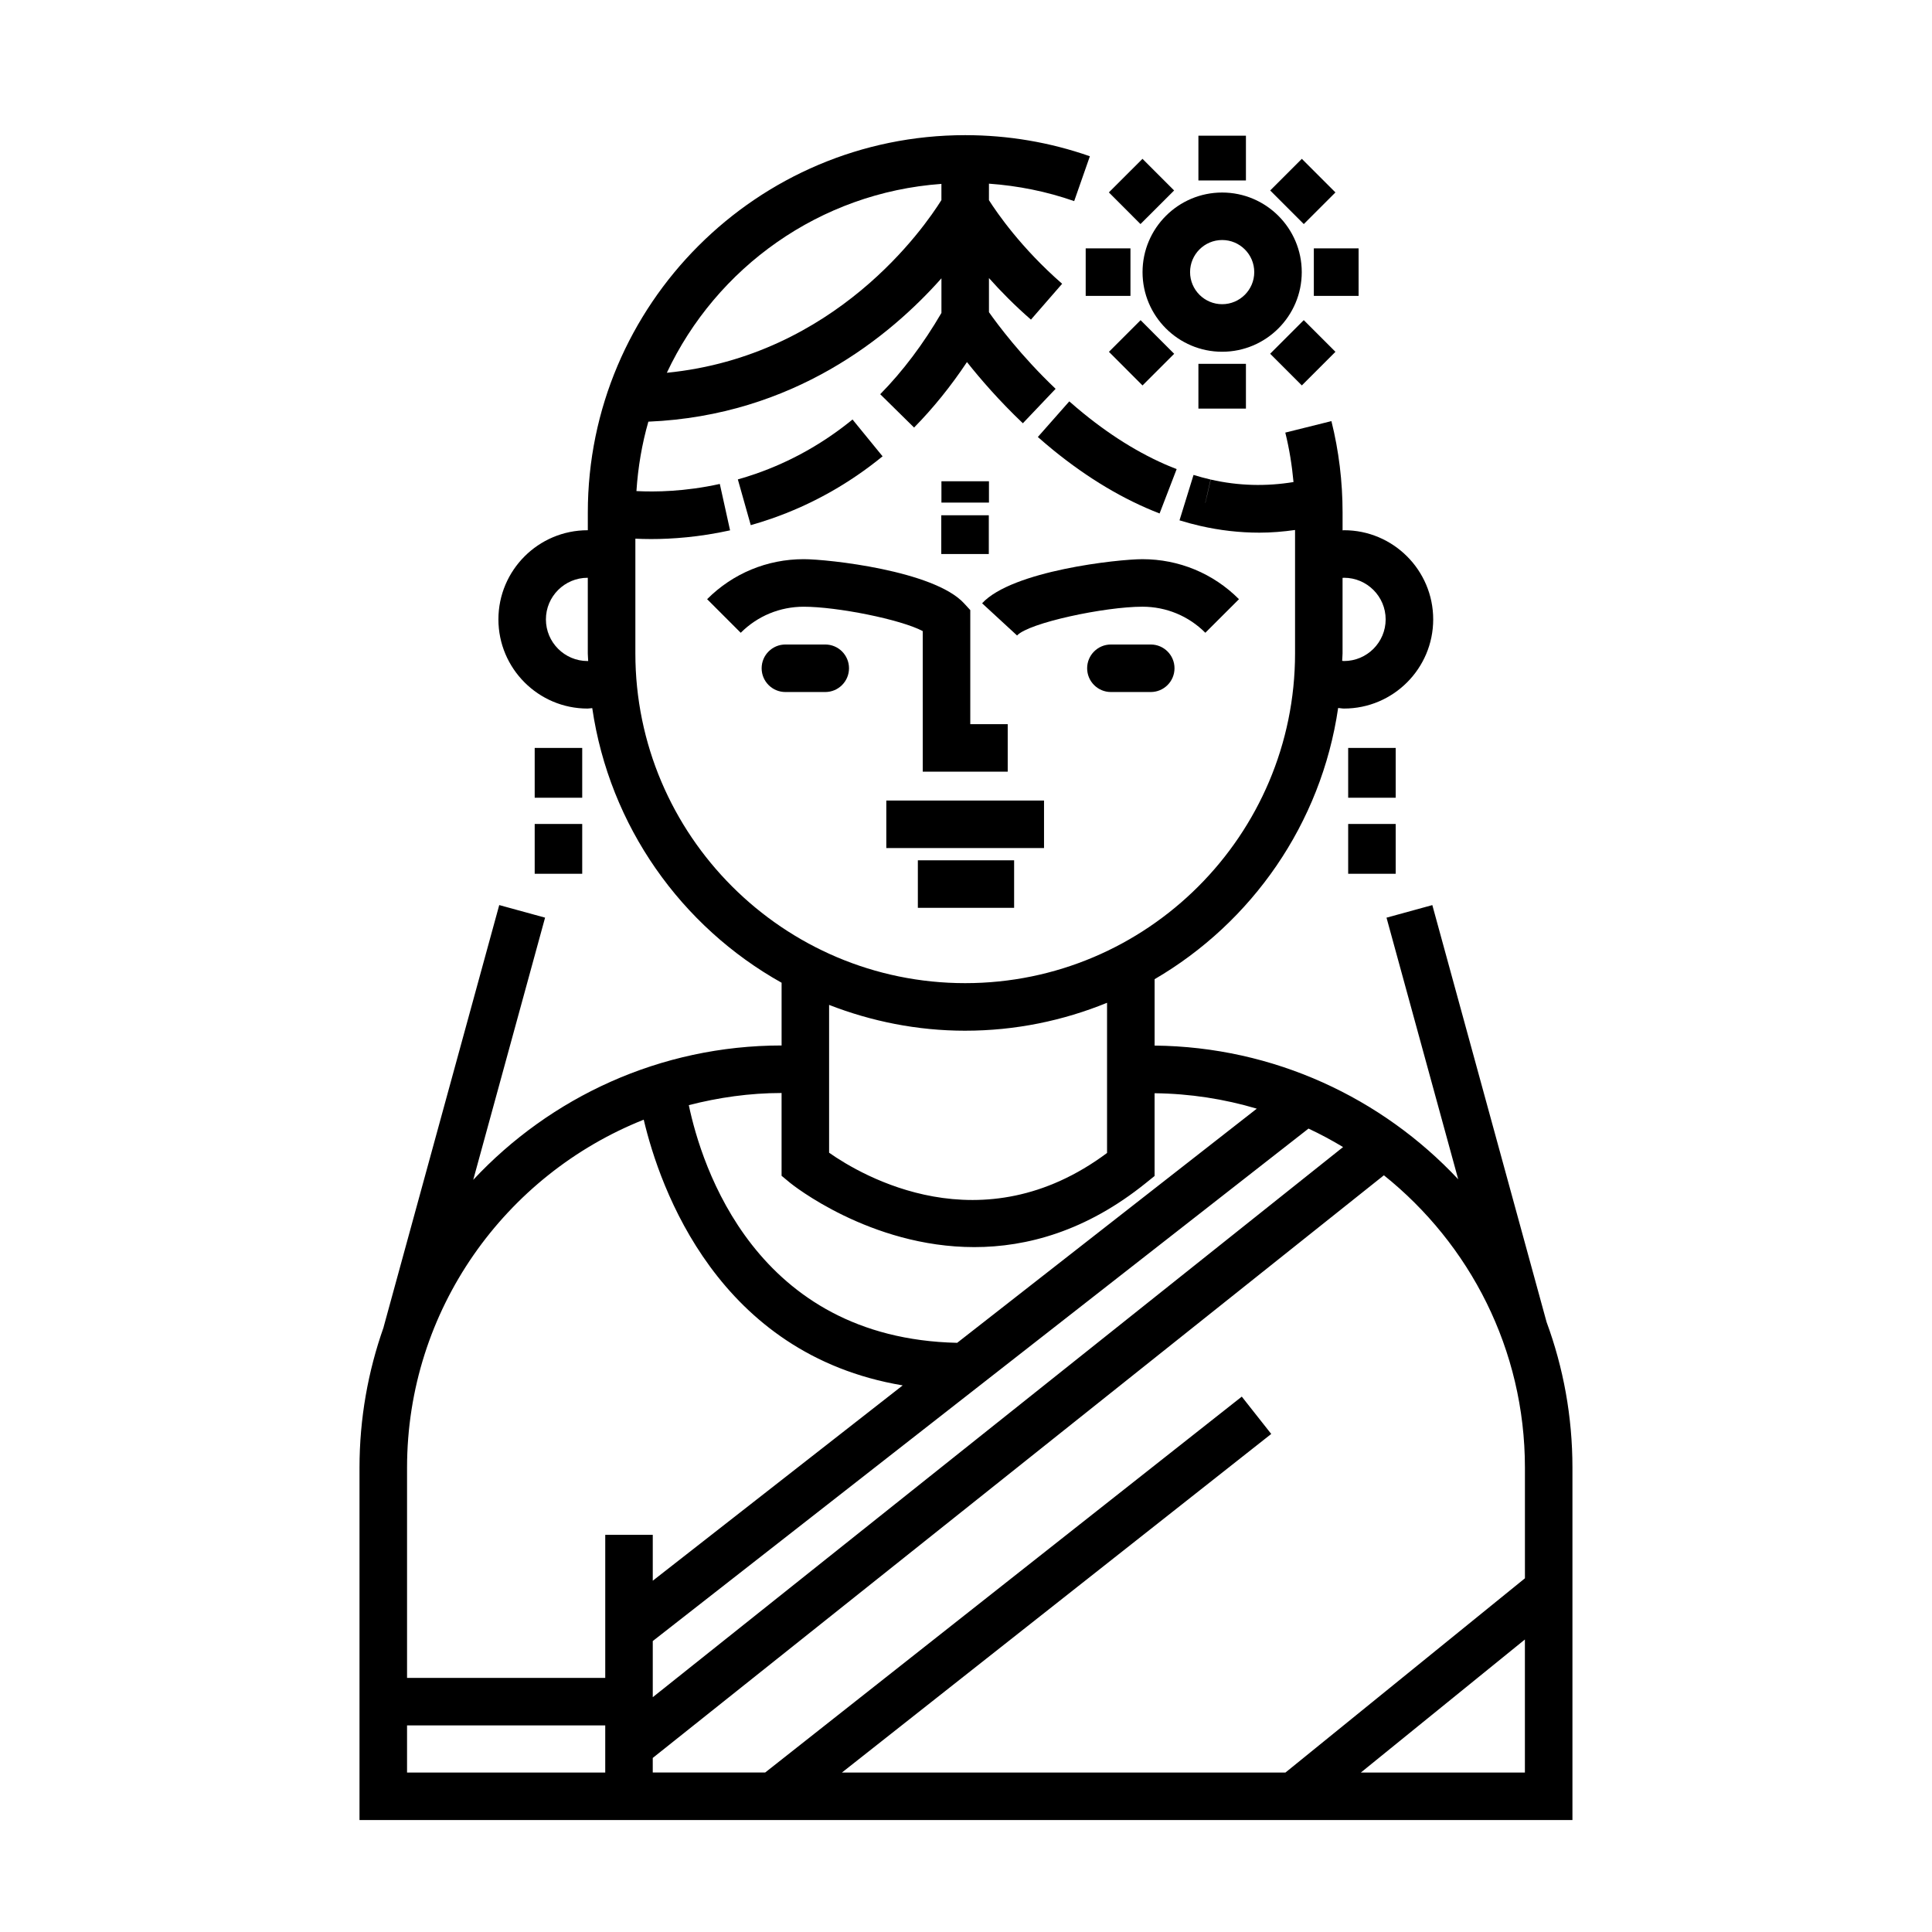 <?xml version="1.0" encoding="UTF-8"?>
<!-- Uploaded to: SVG Repo, www.svgrepo.com, Generator: SVG Repo Mixer Tools -->
<svg fill="#000000" width="800px" height="800px" version="1.1" viewBox="144 144 512 512" xmlns="http://www.w3.org/2000/svg">
 <g>
  <path d="m348.37 281.47c10.695-3.707 20.625-9.273 29.523-16.539l-7.965-9.758c-7.754 6.328-16.391 11.168-25.684 14.398-1.594 0.551-3.16 1.043-4.707 1.477l3.422 12.121c1.777-0.5 3.578-1.066 5.41-1.699"/>
  <path d="m423.15 263.3c9.18 7.465 18.652 13.113 28.152 16.773l4.523-11.754c-8.258-3.184-16.582-8.16-24.727-14.793-1.285-1.043-2.523-2.102-3.727-3.16l-8.332 9.441c1.32 1.176 2.691 2.332 4.109 3.492"/>
  <path d="m388.54 348.5h22.516v-12.594h-9.922v-30.223l-1.664-1.809c-7.957-8.641-36.016-11.688-42.477-11.688-9.672 0-18.766 3.762-25.598 10.602l8.906 8.906c4.453-4.453 10.383-6.906 16.691-6.906 8.828 0 25.684 3.352 31.543 6.457z"/>
  <path d="m472.34 302.79c-6.82-6.836-15.91-10.602-25.594-10.602-6.449 0-34.516 3.047-42.477 11.688l9.262 8.535c3.102-3.367 23.266-7.629 33.215-7.629 6.312 0 12.238 2.453 16.68 6.906z"/>
  <path d="m352.14 314.8c-3.477 0-6.297 2.82-6.297 6.297 0 3.477 2.82 6.297 6.297 6.297h10.559c3.477 0 6.297-2.82 6.297-6.297 0-3.477-2.82-6.297-6.297-6.297z"/>
  <path d="m438.4 314.8c-3.477 0-6.297 2.82-6.297 6.297 0 3.477 2.82 6.297 6.297 6.297h10.559c3.477 0 6.297-2.82 6.297-6.297 0-3.477-2.82-6.297-6.297-6.297z"/>
  <path d="m378.88 356.15h41.797v12.594h-41.797z"/>
  <path d="m387.24 371.99h25.512v12.594h-25.512z"/>
  <path d="m285.7 342.21h12.594v13.199h-12.594z"/>
  <path d="m285.7 362.36h12.594v13.199h-12.594z"/>
  <path d="m501.28 342.21h12.594v13.199h-12.594z"/>
  <path d="m501.28 362.36h12.594v13.199h-12.594z"/>
  <path d="m553.87 494.4-30.289-110.54-12.141 3.332 19 69.328c-20.184-21.531-48.758-35.105-80.457-35.43v-17.594c25.754-15.027 44.16-41.191 48.637-71.875 0.523 0.031 1.027 0.152 1.559 0.152 13.035 0 23.633-10.602 23.633-23.633 0-13.027-10.602-23.625-23.633-23.625-0.125 0-0.258 0.035-0.383 0.035v-4.727c0-8.195-0.992-16.348-2.957-24.223l-12.223 3.043c1.066 4.289 1.77 8.676 2.176 13.105-7.246 1.188-14.59 1.023-21.938-0.66l-1.012 4.418-0.402 1.613 1.379-6.039c-1.531-0.352-3.039-0.762-4.519-1.219l-3.719 12.035c1.785 0.551 3.594 1.039 5.426 1.461v-0.012l0.039 0.004-0.004 0.016c5.238 1.199 10.484 1.797 15.703 1.797 3.164 0 6.316-0.266 9.457-0.707v32.684c0 48.195-39.211 87.406-87.41 87.406s-87.414-39.211-87.414-87.406v-30.383c1.254 0.059 2.625 0.102 4.141 0.102 5.566 0 12.812-0.508 20.957-2.309l-2.719-12.297c-9.289 2.051-17.156 2.144-22.094 1.891 0.414-6.34 1.465-12.488 3.16-18.395 38.527-1.621 64.07-22.668 77.668-37.992v9.176c-4.766 8.168-10.207 15.426-16.223 21.539l8.973 8.836c5.059-5.141 9.754-10.953 14.016-17.355 3.496 4.41 8.508 10.227 14.812 16.219l8.68-9.129c-9.176-8.723-15.383-17.074-17.664-20.309v-9.043c3.094 3.473 6.785 7.234 11.129 11.012l8.266-9.5c-10.836-9.438-17.266-18.801-19.398-22.152l0.004-4.375c7.723 0.551 15.305 2.074 22.586 4.625l4.16-11.887c-10.602-3.715-21.719-5.594-33.043-5.594-55.148 0-100.01 44.863-100.01 100.01v4.695c-0.02 0-0.039-0.004-0.059-0.004-13.035 0-23.633 10.602-23.633 23.625 0 13.035 10.602 23.633 23.633 23.633 0.418 0 0.82-0.102 1.234-0.121 4.578 31.293 23.613 57.918 50.18 72.781v16.625c-32.223 0.012-61.289 13.73-81.719 35.609l19.039-69.484-12.148-3.332-30.648 111.85 0.016 0.004c-4.125 11.652-6.398 24.184-6.398 37.238v93.383h321.44v-93.387c0.004-13.543-2.414-26.531-6.844-38.555zm-90.438-217.27 0.398-1.594-0.398 1.738zm36.742 19.984c6.086 0 11.039 4.949 11.039 11.027 0 6.086-4.953 11.039-11.039 11.039-0.16 0-0.316-0.039-0.488-0.047 0.016-0.672 0.105-1.32 0.105-1.988v-20c0.125-0.004 0.254-0.031 0.383-0.031zm-106.69-104.38v4.289c-4.492 7.203-28.031 41.336-72.766 45.766 13.125-27.898 40.523-47.734 72.766-50.055zm-93.773 126.45c-6.086 0-11.039-4.953-11.039-11.039 0-6.082 4.953-11.027 11.039-11.027 0.02 0 0.039 0.004 0.059 0.004v20.031c0 0.68 0.09 1.344 0.105 2.019-0.059-0.004-0.109 0.012-0.164 0.012zm248.41 213.77v29.312l-63.461 51.473h-117.54l113.77-89.727-7.805-9.891-126.31 99.617h-29.789v-3.863l193.76-154.41c22.746 18.207 37.375 46.148 37.375 77.484zm-57.352-89.867c3.148 1.477 6.195 3.109 9.16 4.898l-182.94 145.79v-14.879zm-90.988-25.938c13.301 0 25.98-2.66 37.598-7.402v39.801c-33.199 24.742-64.957 6.047-73.66-0.066v-39.172c11.207 4.359 23.34 6.84 36.062 6.84zm-46.367 40.344c0.312 0.258 21.055 17.004 48.777 17.004 13.949 0 29.668-4.242 45.438-16.957l2.348-1.891v-21.93c9.395 0.105 18.48 1.531 27.086 4.09l-79.406 62.055c-53.473-1.184-67.766-46.98-71.117-62.992 7.879-2.016 16.086-3.211 24.586-3.215v21.941zm-38.82-16.766c4.277 18.117 19.664 62.195 68.629 70.418l-66.234 51.762v-12.156h-12.594v37.91h-52.523v-55.707c0-41.832 26.035-77.633 62.723-92.227zm-62.723 160.53h52.523v12.484h-52.523zm252.77 12.484 43.473-35.258v35.258z"/>
  <path d="m488.98 216.12c0-11.633-9.465-21.098-21.098-21.098-11.633 0-21.098 9.461-21.098 21.098s9.465 21.098 21.098 21.098c11.629 0 21.098-9.465 21.098-21.098zm-21.094 8.496c-4.691 0-8.504-3.812-8.504-8.504 0-4.691 3.812-8.504 8.504-8.504 4.691 0 8.504 3.812 8.504 8.504 0 4.691-3.82 8.504-8.504 8.504z"/>
  <path d="m461.59 240.42h12.594v11.863h-12.594z"/>
  <path d="m461.59 179.96h12.594v11.863h-12.594z"/>
  <path d="m431.72 209.82h11.863v12.594h-11.863z"/>
  <path d="m492.18 209.82h11.863v12.594h-11.863z"/>
  <path d="m446.77 186.09 8.383 8.387-8.91 8.902-8.383-8.387z"/>
  <path d="m489.51 228.84 8.395 8.395-8.906 8.906-8.395-8.395z"/>
  <path d="m489 186.09 8.906 8.906-8.387 8.387-8.906-8.906z"/>
  <path d="m455.17 237.76-8.391 8.387-8.902-8.91 8.391-8.387z"/>
  <path d="m393.45 280.55h12.594v10.27h-12.594z"/>
  <path d="m393.49 271.54h12.594v5.652h-12.594z"/>
 </g>
</svg>